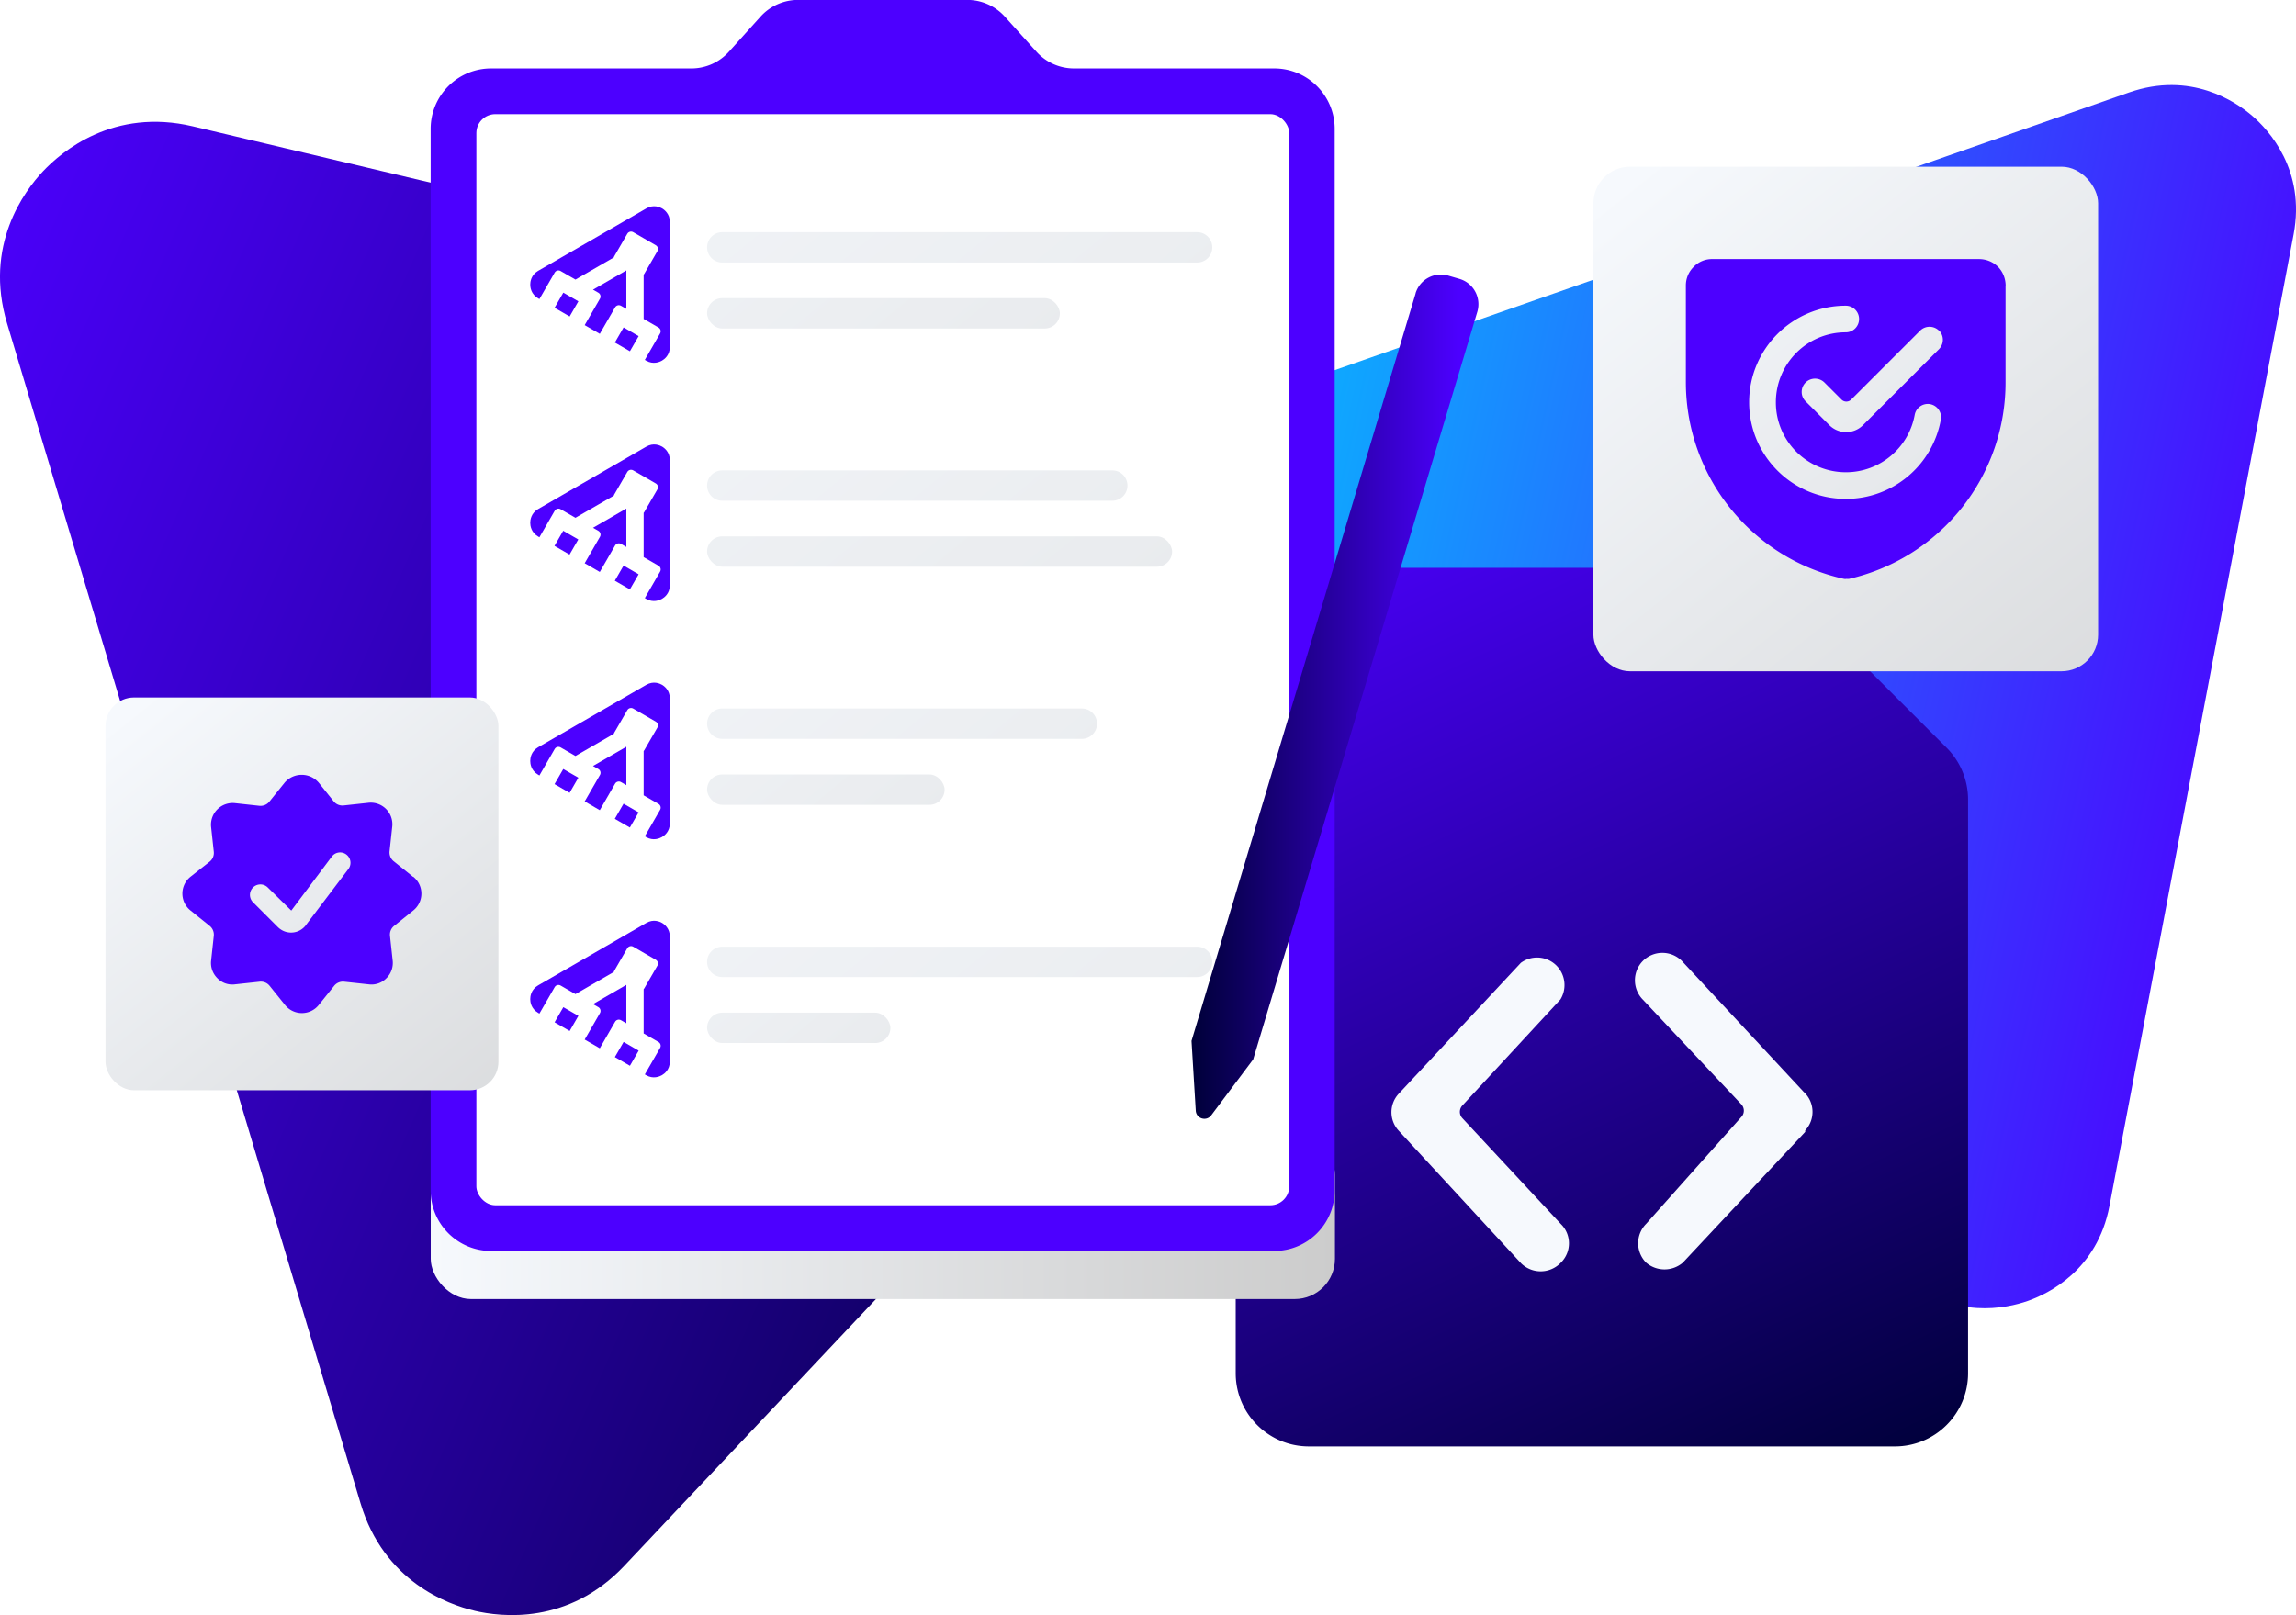 <svg xmlns="http://www.w3.org/2000/svg" xmlns:xlink="http://www.w3.org/1999/xlink" data-name="Layer 2" viewBox="0 0 270.68 190.46"><defs><linearGradient id="a" x1="85.86" x2="167.98" y1="69.51" y2="257.65" gradientTransform="translate(-91.7 -24.41) rotate(90) scale(1 -1)" gradientUnits="userSpaceOnUse"><stop offset="0" stop-color="#4c00ff"/><stop offset="1" stop-color="#00003a"/></linearGradient><linearGradient id="d" x1="80.51" x2="112.33" y1="217" y2="363.04" gradientTransform="translate(-91.7 -24.41) rotate(90) scale(1 -1)" gradientUnits="userSpaceOnUse"><stop offset="0" stop-color="#00cfff"/><stop offset="1" stop-color="#4c00ff"/></linearGradient><linearGradient xlink:href="#a" id="e" x1="155.86" x2="212.65" y1="57.88" y2="178.8" gradientTransform="matrix(1,0,0,1,0,0)"/><linearGradient id="b" x1="50.78" x2="157.38" y1="143.49" y2="143.49" gradientUnits="userSpaceOnUse"><stop offset="0" stop-color="#f6f9fd"/><stop offset="1" stop-color="#ccc"/></linearGradient><linearGradient xlink:href="#a" id="f" x1="13760.98" x2="13790.91" y1="9451.28" y2="9442.31" gradientTransform="translate(10641.1 13085.86) rotate(-163.32)"/><linearGradient xlink:href="#b" id="g" x1="61.77" x2="308.3" y1="-33.47" y2="267.17"/><linearGradient xlink:href="#b" id="h" x1="59.93" x2="234.56" y1="-16.97" y2="195.98"/><linearGradient xlink:href="#b" id="i" x1="65.11" x2="271.63" y1="4.78" y2="256.64"/><linearGradient xlink:href="#b" id="j" x1="53.15" x2="280.69" y1="-5.23" y2="272.26"/><linearGradient xlink:href="#b" id="k" x1="66.31" x2="258.46" y1="36.52" y2="270.84"/><linearGradient xlink:href="#b" id="l" x1="66.91" x2="187.16" y1="55.99" y2="202.64"/><linearGradient xlink:href="#b" id="m" x1="61.77" x2="308.3" y1="50.79" y2="351.43"/><linearGradient xlink:href="#b" id="n" x1="70.18" x2="164.9" y1="91.96" y2="207.47"/><linearGradient id="c" x1="17.06" x2="95.85" y1="82.21" y2="180.81" gradientUnits="userSpaceOnUse"><stop offset="0" stop-color="#f6f9fd"/><stop offset="1" stop-color="silver"/></linearGradient><linearGradient xlink:href="#c" id="p" x1="193.78" x2="295" y1="19.62" y2="146.26"/><filter id="o" width="54" height="54" x="8.72" y="78.32" filterUnits="userSpaceOnUse"><feOffset/><feGaussianBlur result="blur" stdDeviation="1.16"/><feFlood flood-color="#00002d" flood-opacity=".2"/><feComposite in2="blur" operator="in"/><feComposite in="SourceGraphic"/></filter><filter id="q" width="70" height="70" x="182.73" y="14.33" filterUnits="userSpaceOnUse"><feOffset/><feGaussianBlur result="blur-2" stdDeviation="1.49"/><feFlood flood-color="#00002d" flood-opacity=".2"/><feComposite in2="blur-2" operator="in"/><feComposite in="SourceGraphic"/></filter></defs><path fill="url(#a)" d="M55.93 189.95c3.12.74 11.07 1.7 17.66-5.29l99.68-105.69c6.59-6.99 5.16-14.88 4.25-17.94-.91-3.06-4.06-10.42-13.4-12.64L22.74 14.9c-9.35-2.21-15.46 2.96-17.66 5.29-2.2 2.33-7.01 8.74-4.25 17.94L42.51 177.3c2.76 9.2 10.29 11.91 13.4 12.64h.01Z"/><path fill="url(#d)" d="M131.24 60.62c-.48 2.53-.96 8.94 4.88 13.97l88.38 76.08c5.84 5.03 12.12 3.59 14.54 2.75 2.42-.84 8.21-3.63 9.65-11.21L270.4 27.63c1.43-7.58-2.93-12.29-4.88-13.97-1.95-1.68-7.26-5.3-14.54-2.75L140.9 49.4c-7.28 2.55-9.18 8.69-9.65 11.21Z"/><path fill="#f6f9fd" d="M160.27 103.45h59.17v54.67h-59.17z"/><path fill="url(#e)" d="m229.47 88.16-18.65-18.65a8.65 8.65 0 0 0-6.13-2.55h-50.38c-4.77 0-8.63 3.87-8.63 8.63v86.35c0 4.77 3.87 8.63 8.63 8.63h69.08c4.77 0 8.63-3.87 8.63-8.63V94.29c0-2.3-.92-4.51-2.55-6.13Zm-45.55 60.83a3.284 3.284 0 0 1-4.58 0l-14.46-15.67a3.197 3.197 0 0 1 0-4.32l14.42-15.46a3.23 3.23 0 0 1 4.52.71c.77 1.06.83 2.49.14 3.61l-11.57 12.52a1.09 1.09 0 0 0 0 1.47L184 144.33a3.193 3.193 0 0 1 .06 4.52l-.15.15Zm28.89-15.5-14.42 15.41a3.332 3.332 0 0 1-4.32 0 3.247 3.247 0 0 1 0-4.58l11.23-12.61c.38-.41.38-1.05 0-1.47l-11.61-12.35a3.247 3.247 0 0 1 0-4.58 3.247 3.247 0 0 1 4.58 0l14.38 15.46c1.3 1.19 1.38 3.22.19 4.51l-.02.02v.17Z"/><rect width="106.6" height="19.39" x="50.78" y="133.8" fill="url(#b)" rx="4.74" ry="4.74"/><path fill="#4c00ff" d="M150.25 147.52H57.9c-3.94 0-7.13-3.19-7.13-7.13V15.2c0-3.94 3.19-7.13 7.13-7.13h23.61c1.69 0 3.3-.72 4.43-1.98l3.71-4.12a5.95 5.95 0 0 1 4.43-1.98h19.96c1.69 0 3.3.72 4.43 1.98l3.71 4.12a5.95 5.95 0 0 0 4.43 1.98h23.61c3.94 0 7.13 3.19 7.13 7.13v125.19c0 3.94-3.19 7.13-7.13 7.13Z"/><rect width="95.83" height="128.67" x="56.16" y="13.46" fill="#fff" rx="2.23" ry="2.23"/><path fill="url(#f)" d="M166.88 34.6a3.115 3.115 0 0 1 3.89-2.09l.65.19.65.19c1.65.49 2.59 2.23 2.09 3.89L161.4 79.36l-13.66 45.57-4.95 6.6c-.57.75-1.76.39-1.82-.55l-.5-8.23 13.66-45.57 12.76-42.58Z"/><path fill="url(#g)" d="M85.15 30.96h55.98c.99 0 1.79-.8 1.79-1.79s-.8-1.79-1.79-1.79H85.15c-.99 0-1.79.8-1.79 1.79s.8 1.79 1.79 1.79Z"/><rect width="41.59" height="3.58" x="83.36" y="35.16" fill="url(#h)" rx="1.79" ry="1.79"/><path fill="url(#i)" d="M85.15 59.05h45.98c.99 0 1.79-.8 1.79-1.79s-.8-1.79-1.79-1.79H85.15c-.99 0-1.79.8-1.79 1.79s.8 1.79 1.79 1.79Z"/><rect width="54.82" height="3.58" x="83.36" y="63.25" fill="url(#j)" rx="1.79" ry="1.79"/><path fill="url(#k)" d="M85.15 87.13h42.39c.99 0 1.79-.8 1.79-1.79s-.8-1.79-1.79-1.79H85.15c-.99 0-1.79.8-1.79 1.79s.8 1.79 1.79 1.79Z"/><rect width="28" height="3.58" x="83.36" y="91.33" fill="url(#l)" rx="1.79" ry="1.79"/><path fill="url(#m)" d="M85.15 115.22h55.98c.99 0 1.79-.8 1.79-1.79s-.8-1.79-1.79-1.79H85.15c-.99 0-1.79.8-1.79 1.79s.8 1.79 1.79 1.79Z"/><rect width="21.61" height="3.58" x="83.36" y="119.42" fill="url(#n)" rx="1.79" ry="1.79"/><g fill="#4c00ff"><path d="m72.486 40.396 1.03-1.784 1.776 1.025-1.03 1.784zM69.91 34.16l.63.36c.25.14.33.46.19.7l-1.8 3.12 1.78 1.03 1.8-3.12c.14-.25.46-.33.7-.19l.63.36v-4.53l-3.93 2.27ZM65.38 36.294l1.03-1.784 1.776 1.025-1.03 1.784z"/><path d="M78.06 24.58c-.28-.16-1.02-.49-1.87 0l-12.75 7.36c-.84.49-.93 1.29-.93 1.62s.09 1.13.93 1.62l.15.09 1.8-3.12c.14-.25.46-.33.7-.19l1.75 1.01 4.52-2.61s.03-.07.04-.11l1.55-2.68c.14-.25.46-.33.7-.19l2.66 1.54c.25.14.33.46.19.7l-1.55 2.68s-.04.06-.07.09v5.22l1.75 1.01c.25.14.33.46.19.7l-1.8 3.12.15.09c.84.49 1.59.16 1.87 0s.93-.64.93-1.62V26.19c0-.97-.65-1.46-.93-1.62Z"/></g><g fill="#4c00ff"><path d="m72.483 68.481 1.03-1.784 1.775 1.025-1.03 1.784zM69.91 62.24l.63.36c.25.14.33.46.19.7l-1.8 3.12 1.78 1.03 1.8-3.12c.14-.25.46-.33.7-.19l.63.36v-4.53l-3.93 2.27ZM65.369 64.374l1.03-1.784 1.775 1.025-1.03 1.784z"/><path d="M78.06 52.67c-.28-.16-1.02-.49-1.87 0l-12.75 7.36c-.84.49-.93 1.29-.93 1.62s.09 1.13.93 1.62l.15.09 1.8-3.12c.14-.25.46-.33.7-.19l1.75 1.01 4.52-2.61s.03-.07.04-.11l1.55-2.68c.14-.25.46-.33.7-.19l2.66 1.54c.25.14.33.46.19.7l-1.55 2.68s-.04.06-.07.09v5.22l1.75 1.01c.25.14.33.46.19.7l-1.8 3.12.15.09c.84.49 1.59.16 1.87 0s.93-.64.93-1.62V54.28c0-.97-.65-1.46-.93-1.62Z"/></g><g fill="#4c00ff"><path d="m72.481 96.561 1.03-1.784 1.775 1.025-1.03 1.784zM69.91 90.33l.63.36c.25.14.33.46.19.7l-1.8 3.12 1.78 1.03 1.8-3.12c.14-.25.46-.33.7-.19l.63.36v-4.53l-3.93 2.27ZM65.375 92.469l1.03-1.784 1.776 1.025-1.03 1.784z"/><path d="M78.06 80.76c-.28-.16-1.02-.49-1.87 0l-12.75 7.36c-.84.49-.93 1.29-.93 1.62s.09 1.13.93 1.62l.15.09 1.8-3.12c.14-.25.46-.33.7-.19l1.75 1.01 4.52-2.61s.03-.07.04-.11l1.55-2.68c.14-.25.46-.33.7-.19l2.66 1.54c.25.14.33.46.19.7l-1.55 2.68s-.04.06-.07.09v5.22l1.75 1.01c.25.14.33.46.19.7l-1.8 3.12.15.09c.84.49 1.59.16 1.87 0s.93-.64.93-1.62V82.37c0-.97-.65-1.46-.93-1.62Z"/></g><g fill="#4c00ff"><path d="m72.488 124.656 1.03-1.784 1.775 1.025-1.03 1.784zM69.91 118.41l.63.36c.25.14.33.46.19.7l-1.8 3.12 1.78 1.03 1.8-3.12c.14-.25.46-.33.7-.19l.63.36v-4.53l-3.93 2.27ZM65.382 120.554l1.03-1.784 1.775 1.025-1.03 1.784z"/><path d="M78.06 108.84c-.28-.16-1.02-.49-1.87 0l-12.75 7.36c-.84.49-.93 1.29-.93 1.62s.09 1.13.93 1.62l.15.09 1.8-3.12c.14-.25.46-.33.7-.19l1.75 1.01 4.52-2.61s.03-.07.04-.11l1.55-2.68c.14-.25.46-.33.7-.19l2.66 1.54c.25.14.33.46.19.7l-1.55 2.68s-.04.06-.07.09v5.22l1.75 1.01c.25.14.33.46.19.7l-1.8 3.12.15.09c.84.49 1.59.16 1.87 0s.93-.64.93-1.62v-14.72c0-.97-.65-1.46-.93-1.62Z"/></g><rect width="46.32" height="46.32" x="12.44" y="82.25" fill="url(#c)" filter="url(#o)" rx="3.36" ry="3.36"/><path fill="#4c00ff" d="m48.67 103.38-2.25-1.81c-.37-.29-.55-.76-.49-1.22l.31-2.86a2.546 2.546 0 0 0-2.82-2.82l-2.87.31c-.47.06-.93-.12-1.22-.49l-1.77-2.21a2.644 2.644 0 0 0-3.99 0l-1.81 2.25c-.29.37-.76.55-1.22.49l-2.84-.31a2.558 2.558 0 0 0-2.81 2.83l.31 2.86c.06.47-.12.93-.49 1.22l-2.25 1.77a2.546 2.546 0 0 0 0 3.98l2.25 1.81c.37.29.55.76.49 1.22l-.31 2.87c-.09.77.18 1.53.73 2.08.54.56 1.31.83 2.08.73l2.87-.31c.47-.06.93.12 1.22.49l1.81 2.25a2.546 2.546 0 0 0 3.98 0l1.81-2.25c.29-.37.76-.55 1.22-.49l2.87.31c.77.1 1.54-.17 2.08-.73.55-.54.82-1.31.73-2.08l-.31-2.87c-.06-.47.12-.93.49-1.22l2.25-1.81a2.546 2.546 0 0 0 0-3.98h-.07Zm-12.62 5.74c-.74.96-2.11 1.14-3.07.4-.07-.05-.13-.11-.2-.17l-2.98-2.98a1.231 1.231 0 0 1 1.74-1.74l2.8 2.75 4.78-6.37c.41-.54 1.17-.65 1.71-.24.54.41.65 1.17.24 1.71l-5.03 6.64Z"/><rect width="59.5" height="59.5" x="187.85" y="19.66" fill="url(#p)" filter="url(#q)" rx="4.31" ry="4.31"/><path fill="#4c00ff" d="M236.45 33.7c0-.84-.32-1.65-.91-2.25-.6-.58-1.4-.9-2.23-.9h-31.42c-.84-.02-1.65.32-2.23.93-.59.58-.92 1.38-.91 2.22v11.48c.06 11.1 7.8 20.68 18.63 23.08.1.02.21.02.31 0 .1.01.21.01.31 0a23.76 23.76 0 0 0 18.44-23.25V33.7ZM217.6 58.83c-6.29 0-11.39-5.1-11.39-11.39s5.1-11.39 11.39-11.39c.87 0 1.57.7 1.57 1.57s-.7 1.57-1.57 1.57c-4.56 0-8.24 3.7-8.24 8.26s3.7 8.24 8.26 8.24c3.98 0 7.39-2.85 8.11-6.77.16-.85.97-1.41 1.82-1.26.85.16 1.41.97 1.26 1.82a11.36 11.36 0 0 1-11.2 9.35Zm10.99-19.87c.61.61.61 1.6 0 2.22l-8.96 8.96a2.807 2.807 0 0 1-3.96 0l-2.8-2.81c-.62-.61-.62-1.61 0-2.22.61-.61 1.6-.61 2.22 0l2.03 2.03c.31.29.79.29 1.1 0l8.15-8.15c.61-.61 1.6-.61 2.22 0Z"/></svg>